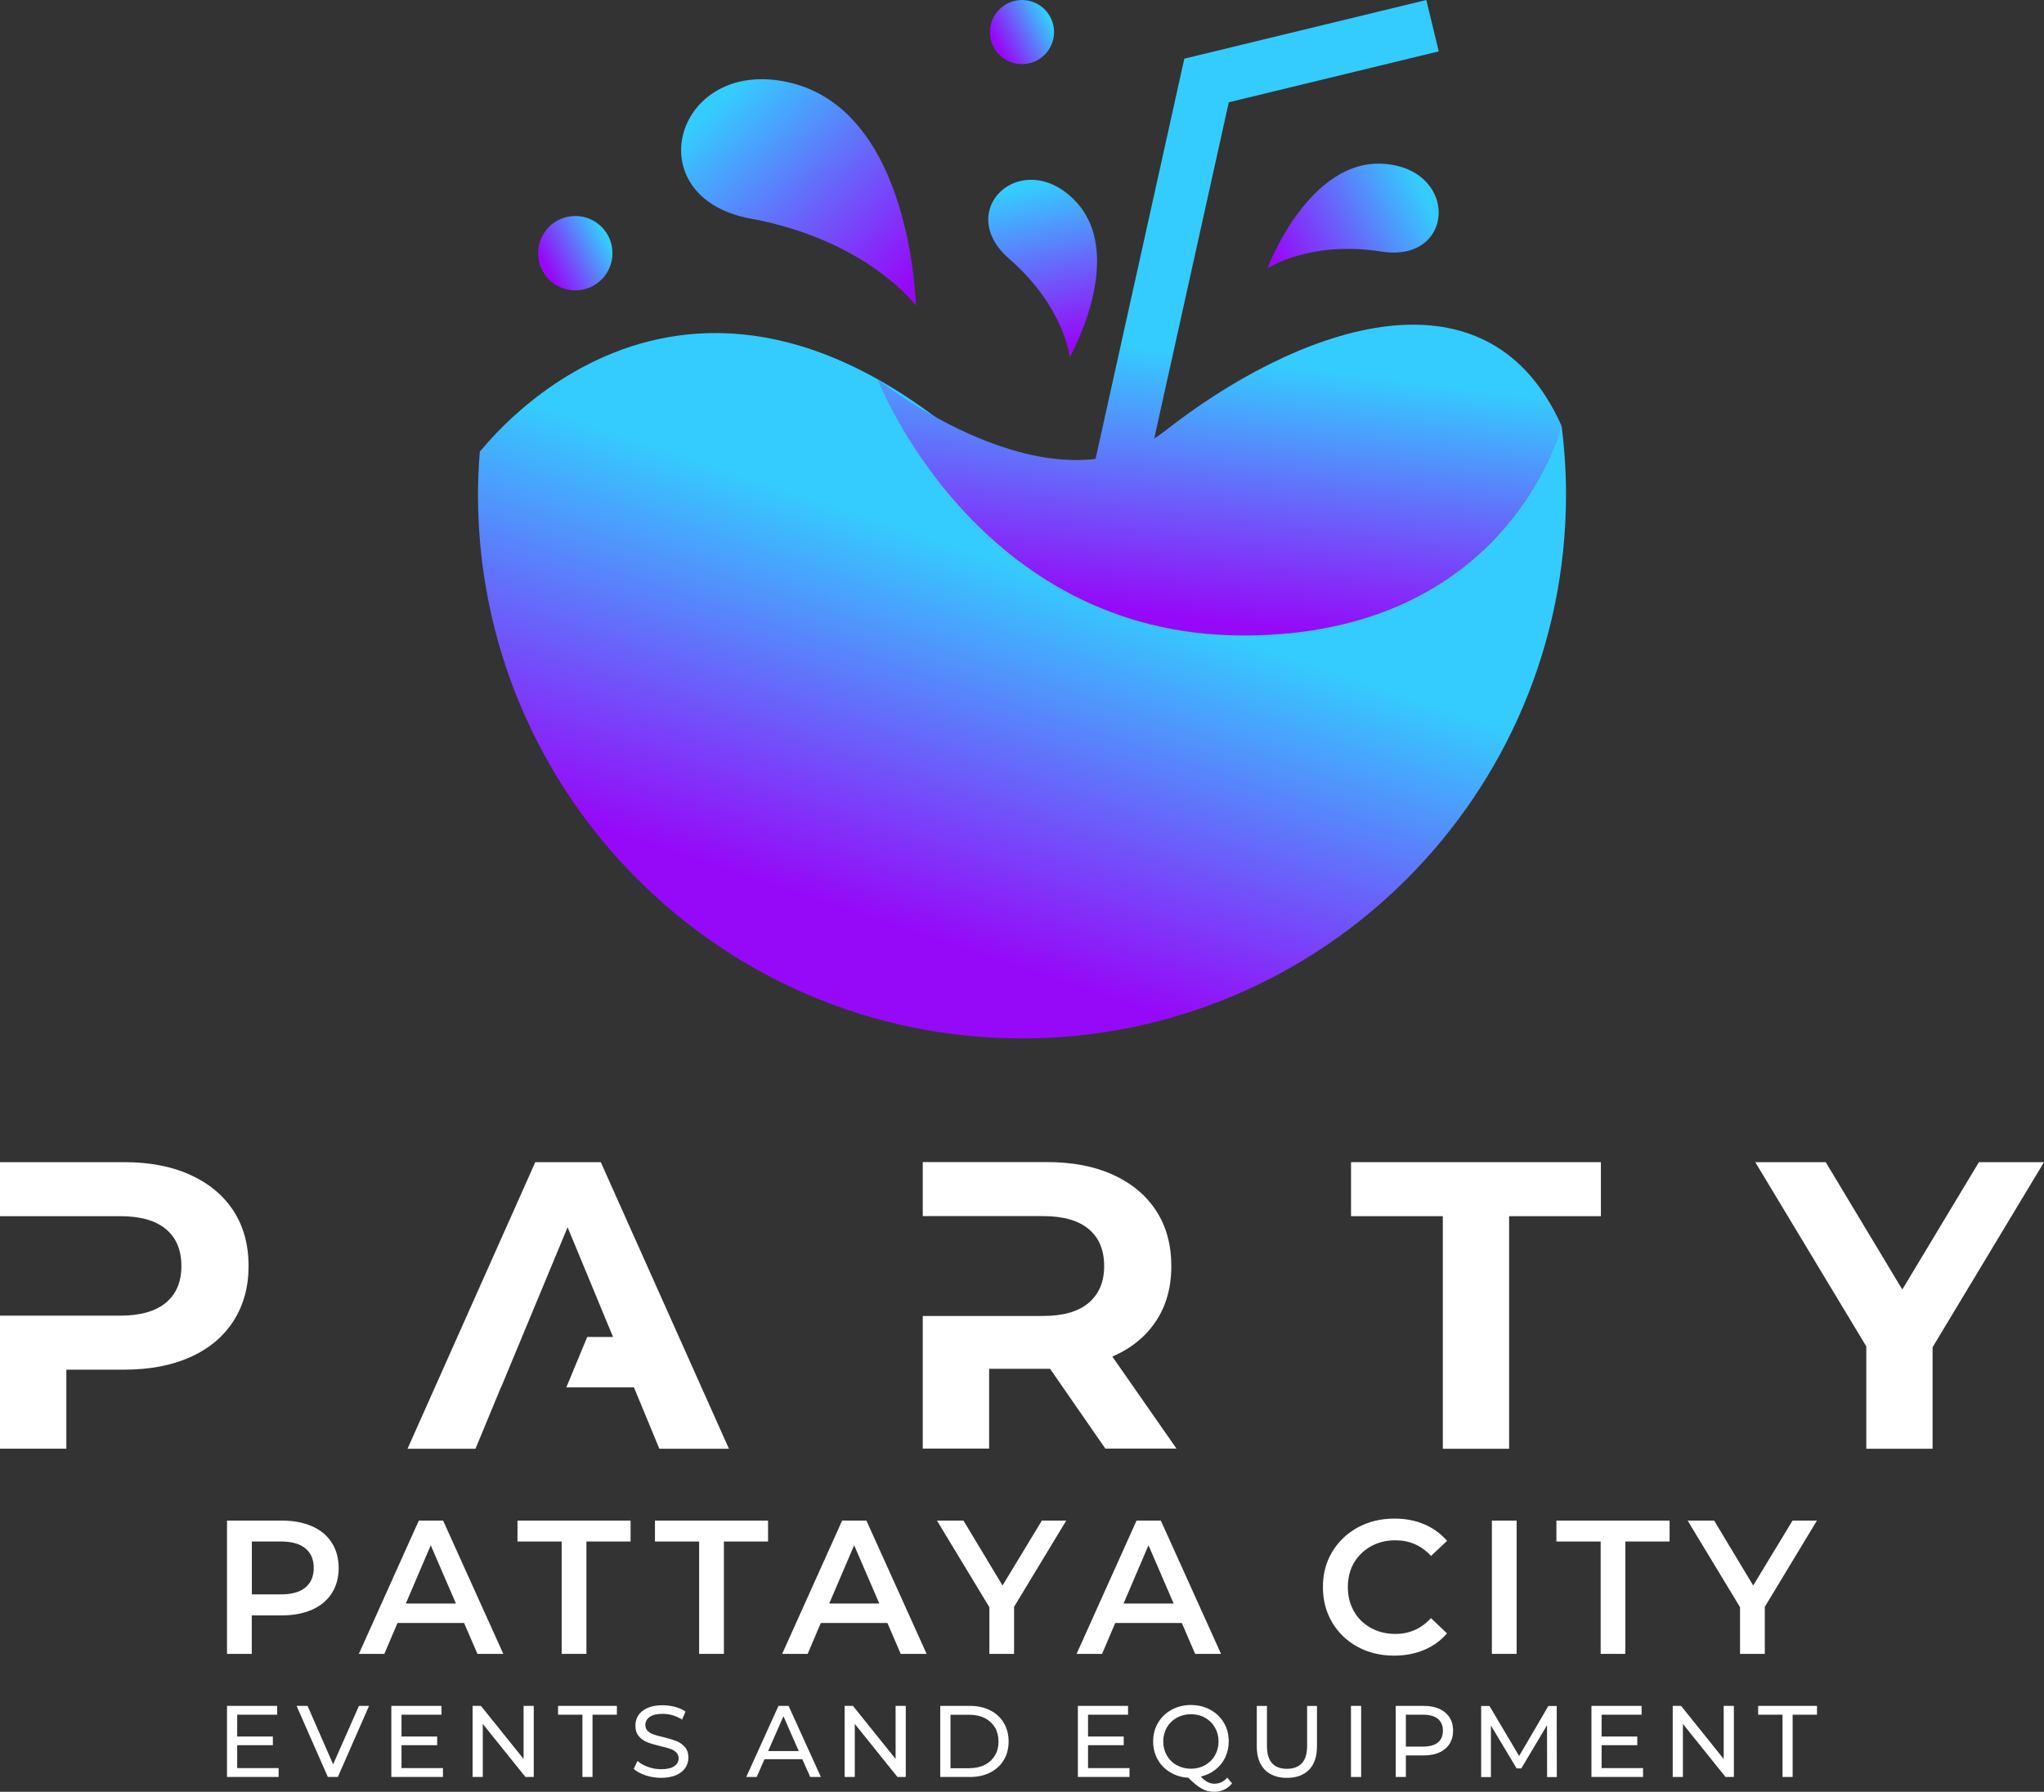 <?xml version="1.0" encoding="UTF-8"?> <!-- Generator: Adobe Illustrator 25.4.1, SVG Export Plug-In . SVG Version: 6.00 Build 0) --> <svg xmlns="http://www.w3.org/2000/svg" xmlns:xlink="http://www.w3.org/1999/xlink" id="Слой_1" x="0px" y="0px" viewBox="0 0 255 223.56" style="enable-background:new 0 0 255 223.56;" xml:space="preserve"><rect x="0" y="0" width="255" height="223.56" fill="#333333" stroke="none"/> <style type="text/css"> .st0{fill:url(#SVGID_1_);} .st1{fill:url(#SVGID_00000088105297617150438830000009135436105968832690_);} .st2{fill:url(#SVGID_00000042010772910518485200000009601751351790978226_);} .st3{fill:url(#SVGID_00000077295596342277676960000015988367646682112415_);} .st4{fill:url(#SVGID_00000002375465877344237620000005122955859134964881_);} .st5{fill:url(#SVGID_00000054264604337572677600000001478368026922706835_);} .st6{fill:url(#SVGID_00000147208786485847339290000003844260799869325708_);} .st7{fill:url(#SVGID_00000135670883176111001030000004604760419561368764_);} .st8{fill:#FFFFFF;} </style> <g> <g> <g> <linearGradient id="SVGID_1_" gradientUnits="userSpaceOnUse" x1="151.936" y1="77.465" x2="155.96" y2="45.009"> <stop offset="0" style="stop-color:#9609F8"></stop> <stop offset="1" style="stop-color:#34CCFE"></stop> </linearGradient> <polygon class="st0" points="140.89,68.72 134.45,67.29 147.75,7.32 177.94,0 179.49,6.41 153.3,12.76 "></polygon> </g> <linearGradient id="SVGID_00000156589925609367410450000017356318227392458893_" gradientUnits="userSpaceOnUse" x1="110.755" y1="115.131" x2="125.776" y2="70.068"> <stop offset="0" style="stop-color:#9609F8"></stop> <stop offset="1" style="stop-color:#34CCFE"></stop> </linearGradient> <path style="fill:url(#SVGID_00000156589925609367410450000017356318227392458893_);" d="M127.5,61.69 c-40.4-41.76-67.18-5.67-67.64-5.34c-0.14,1.76-0.23,3.54-0.23,5.34c0,37.48,30.39,67.87,67.87,67.87s67.87-30.39,67.87-67.87 c0-2.89-0.2-5.74-0.55-8.53C194.06,54.04,159.21,94.47,127.5,61.69z"></path> <linearGradient id="SVGID_00000003089015401349364590000017869710917955365529_" gradientUnits="userSpaceOnUse" x1="148.814" y1="77.078" x2="152.837" y2="44.622"> <stop offset="0" style="stop-color:#9609F8"></stop> <stop offset="1" style="stop-color:#34CCFE"></stop> </linearGradient> <path style="fill:url(#SVGID_00000003089015401349364590000017869710917955365529_);" d="M109.47,47.3c0,0,21.81,17.51,35.93,6.42 c15.57-12.22,39.83-22.05,49.42-0.57c0,0-6.44,26.14-39.73,26.14S109.47,47.3,109.47,47.3z"></path> <linearGradient id="SVGID_00000168816032078851149930000016583505477683824792_" gradientUnits="userSpaceOnUse" x1="112.297" y1="36.3" x2="90.124" y2="12.339"> <stop offset="0" style="stop-color:#9609F8"></stop> <stop offset="1" style="stop-color:#34CCFE"></stop> </linearGradient> <path style="fill:url(#SVGID_00000168816032078851149930000016583505477683824792_);" d="M114.25,38.1c0,0-0.45-24.19-15.71-27.79 c-14.32-3.38-19.39,14.3-4.88,16.97S114.25,38.1,114.25,38.1z"></path> <linearGradient id="SVGID_00000050636152356545864410000011287484692981212860_" gradientUnits="userSpaceOnUse" x1="645.892" y1="91.477" x2="632.146" y2="76.622" gradientTransform="matrix(-0.944 -0.331 -0.331 0.944 799.355 160.457)"> <stop offset="0" style="stop-color:#9609F8"></stop> <stop offset="1" style="stop-color:#34CCFE"></stop> </linearGradient> <path style="fill:url(#SVGID_00000050636152356545864410000011287484692981212860_);" d="M158.11,33.5c0,0,5.23-14.06,14.89-13.03 c9.07,0.96,8.41,12.34-0.63,10.92C163.33,29.97,158.11,33.5,158.11,33.5z"></path> <linearGradient id="SVGID_00000158734401526770586460000008245832330634462352_" gradientUnits="userSpaceOnUse" x1="152.921" y1="160.958" x2="139.175" y2="146.104" gradientTransform="matrix(0.861 0.509 -0.509 0.861 83.306 -173.405)"> <stop offset="0" style="stop-color:#9609F8"></stop> <stop offset="1" style="stop-color:#34CCFE"></stop> </linearGradient> <path style="fill:url(#SVGID_00000158734401526770586460000008245832330634462352_);" d="M133.46,44.56c0,0,7.4-13.05,0.39-19.79 c-6.57-6.32-14.86,1.51-7.96,7.51C132.8,38.29,133.46,44.56,133.46,44.56z"></path> <linearGradient id="SVGID_00000169518282072192859010000002025330608035478953_" gradientUnits="userSpaceOnUse" x1="68.263" y1="33.445" x2="75.544" y2="29.593"> <stop offset="0" style="stop-color:#9609F8"></stop> <stop offset="1" style="stop-color:#34CCFE"></stop> </linearGradient> <circle style="fill:url(#SVGID_00000169518282072192859010000002025330608035478953_);" cx="71.77" cy="31.59" r="4.64"></circle> <linearGradient id="SVGID_00000034085091343853436900000015890973447167017886_" gradientUnits="userSpaceOnUse" x1="124.474" y1="5.599" x2="130.755" y2="2.277"> <stop offset="0" style="stop-color:#9609F8"></stop> <stop offset="1" style="stop-color:#34CCFE"></stop> </linearGradient> <circle style="fill:url(#SVGID_00000034085091343853436900000015890973447167017886_);" cx="127.5" cy="4" r="4"></circle> </g> <g> <path class="st8" d="M23.73,146.58c-2.33-1.06-5.08-1.58-8.25-1.58H0v6.74h15.02c2.49,0,4.38,0.54,5.67,1.61 c1.29,1.07,1.94,2.61,1.94,4.62c0,1.98-0.65,3.5-1.94,4.57c-1.29,1.07-3.19,1.61-5.67,1.61H0v16.6h8.28v-9.86h7.2 c3.17,0,5.92-0.52,8.25-1.56c2.33-1.04,4.13-2.54,5.39-4.5c1.26-1.96,1.89-4.25,1.89-6.87c0-2.66-0.63-4.96-1.89-6.9 C27.86,149.14,26.07,147.64,23.73,146.58z"></path> <path class="st8" d="M146.79,180.76l-8.02-11.5c2.35-1.02,4.16-2.49,5.44-4.42c1.28-1.92,1.92-4.22,1.92-6.87 c0-2.66-0.63-4.96-1.89-6.9c-1.26-1.94-3.06-3.44-5.39-4.5c-2.33-1.06-5.08-1.58-8.25-1.58h-15.48v6.74h15.02 c2.49,0,4.38,0.54,5.67,1.61c1.29,1.07,1.94,2.61,1.94,4.62c0,1.98-0.65,3.51-1.94,4.6c-1.29,1.09-3.19,1.63-5.67,1.63h-15.02 v16.55h8.28v-9.96h7.2H131l6.9,9.96H146.79z"></path> <polygon class="st8" points="188.27,180.76 188.27,151.74 199.72,151.74 199.72,145 168.55,145 168.55,151.74 180,151.74 180,180.76 "></polygon> <polygon class="st8" points="246.88,145 237.32,160.89 227.77,145 218.98,145 232.83,167.99 232.83,180.76 241.1,180.76 241.1,168.09 255,145 "></polygon> <polygon class="st8" points="70.65,173.1 79.09,173.1 82.26,180.76 90.94,180.76 74.95,145 66.78,145 50.84,180.76 59.32,180.76 62.49,173.1 62.51,173.1 70.81,153.12 76.48,166.81 73.26,166.81 "></polygon> </g> <g> <path class="st8" d="M38.93,190.43c-1.07-0.47-2.32-0.71-3.77-0.71h-6.84v16.63h3.09v-4.8h3.75c1.44,0,2.7-0.24,3.77-0.71 c1.07-0.48,1.89-1.16,2.46-2.05c0.57-0.89,0.86-1.94,0.86-3.15c0-1.22-0.29-2.27-0.86-3.16C40.82,191.58,40,190.9,38.93,190.43z M38.09,198.08c-0.7,0.57-1.72,0.85-3.06,0.85h-3.61v-6.6h3.61c1.35,0,2.37,0.28,3.06,0.85c0.7,0.57,1.05,1.39,1.05,2.45 C39.14,196.69,38.79,197.51,38.09,198.08z"></path> <path class="st8" d="M52.25,189.72l-7.48,16.63h3.18l1.64-3.85h8.31l1.66,3.85h3.23l-7.51-16.63H52.25z M50.63,200.07l3.11-7.27 l3.14,7.27H50.63z"></path> <polygon class="st8" points="64.56,192.33 70.07,192.33 70.07,206.35 73.16,206.35 73.16,192.33 78.67,192.33 78.67,189.72 64.56,189.72 "></polygon> <polygon class="st8" points="81.71,192.33 87.22,192.33 87.22,206.35 90.31,206.35 90.31,192.33 95.82,192.33 95.82,189.72 81.71,189.72 "></polygon> <path class="st8" d="M105.06,189.72l-7.48,16.63h3.18l1.64-3.85h8.31l1.66,3.85h3.23l-7.51-16.63H105.06z M103.45,200.07 l3.11-7.27l3.14,7.27H103.45z"></path> <polygon class="st8" points="125.07,197.82 120.2,189.72 116.89,189.72 123.43,200.53 123.43,206.35 126.51,206.35 126.51,200.48 133.02,189.72 129.98,189.72 "></polygon> <path class="st8" d="M141.79,189.72l-7.48,16.63h3.18l1.64-3.85h8.31l1.66,3.85h3.23l-7.51-16.63H141.79z M140.17,200.07 l3.11-7.27l3.14,7.27H140.17z"></path> <path class="st8" d="M171.03,192.93c0.9-0.5,1.92-0.75,3.06-0.75c1.76,0,3.24,0.65,4.44,1.95l2-1.88 c-0.78-0.9-1.73-1.59-2.85-2.07c-1.12-0.48-2.37-0.71-3.73-0.71c-1.68,0-3.2,0.37-4.55,1.1c-1.35,0.74-2.42,1.75-3.2,3.05 c-0.78,1.3-1.16,2.76-1.16,4.4c0,1.63,0.38,3.1,1.15,4.4c0.77,1.3,1.83,2.32,3.18,3.05c1.35,0.74,2.87,1.1,4.55,1.1 c1.36,0,2.61-0.24,3.74-0.71c1.13-0.48,2.09-1.16,2.86-2.07l-2-1.9c-1.2,1.31-2.68,1.97-4.44,1.97c-1.14,0-2.16-0.25-3.06-0.75 c-0.9-0.5-1.61-1.19-2.11-2.08c-0.51-0.89-0.76-1.89-0.76-3.02c0-1.12,0.25-2.13,0.76-3.02 C169.43,194.13,170.13,193.43,171.03,192.93z"></path> <rect x="186.12" y="189.72" class="st8" width="3.09" height="16.63"></rect> <polygon class="st8" points="194.17,192.33 199.69,192.33 199.69,206.35 202.77,206.35 202.77,192.33 208.29,192.33 208.29,189.72 194.17,189.72 "></polygon> <polygon class="st8" points="223.63,189.72 218.72,197.82 213.85,189.72 210.54,189.72 217.08,200.53 217.08,206.35 220.17,206.35 220.17,200.48 226.67,189.72 "></polygon> </g> <g> <path class="st8" d="M34.76,220.61v1.1h-6.44v-8.87h6.26v1.1h-4.99v2.72h4.45v1.08h-4.45v2.86H34.76z"></path> <path class="st8" d="M46.04,212.84l-3.89,8.87H40.9l-3.9-8.87h1.37l3.19,7.29l3.22-7.29H46.04z"></path> <path class="st8" d="M55.26,220.61v1.1h-6.44v-8.87h6.26v1.1h-4.99v2.72h4.45v1.08h-4.45v2.86H55.26z"></path> <path class="st8" d="M66.59,212.84v8.87h-1.04l-5.32-6.62v6.62h-1.27v-8.87H60l5.32,6.62v-6.62H66.59z"></path> <path class="st8" d="M72.66,213.94h-3.04v-1.1h7.34v1.1h-3.04v7.77h-1.26V213.94z"></path> <path class="st8" d="M80.52,221.5c-0.62-0.21-1.11-0.48-1.46-0.8l0.47-0.99c0.34,0.3,0.77,0.55,1.3,0.74 c0.53,0.19,1.07,0.29,1.63,0.29c0.74,0,1.28-0.12,1.65-0.37c0.36-0.25,0.55-0.58,0.55-0.99c0-0.3-0.1-0.55-0.3-0.74 c-0.2-0.19-0.44-0.34-0.74-0.44c-0.29-0.1-0.7-0.22-1.24-0.34c-0.67-0.16-1.21-0.32-1.62-0.48c-0.41-0.16-0.76-0.41-1.05-0.74 c-0.29-0.33-0.44-0.78-0.44-1.35c0-0.47,0.12-0.9,0.37-1.28c0.25-0.38,0.63-0.68,1.13-0.91c0.51-0.23,1.14-0.34,1.89-0.34 c0.52,0,1.04,0.07,1.55,0.2c0.51,0.14,0.94,0.33,1.31,0.58l-0.42,1.01c-0.37-0.24-0.77-0.42-1.19-0.54s-0.84-0.18-1.24-0.18 c-0.72,0-1.26,0.13-1.62,0.39c-0.36,0.26-0.54,0.6-0.54,1.01c0,0.3,0.1,0.55,0.3,0.74c0.2,0.19,0.45,0.34,0.75,0.44 c0.3,0.11,0.71,0.22,1.22,0.34c0.67,0.16,1.2,0.32,1.61,0.48c0.41,0.16,0.75,0.41,1.05,0.74c0.29,0.33,0.44,0.77,0.44,1.33 c0,0.47-0.13,0.89-0.38,1.27c-0.25,0.38-0.64,0.69-1.15,0.91c-0.52,0.22-1.15,0.34-1.9,0.34 C81.79,221.81,81.14,221.71,80.52,221.5z"></path> <path class="st8" d="M100.09,219.49h-4.71l-0.98,2.22h-1.3l4.02-8.87h1.26l4.03,8.87h-1.33L100.09,219.49z M99.65,218.48 l-1.91-4.35l-1.91,4.35H99.65z"></path> <path class="st8" d="M113,212.84v8.87h-1.04l-5.32-6.62v6.62h-1.27v-8.87h1.04l5.32,6.62v-6.62H113z"></path> <path class="st8" d="M117.3,212.84h3.74c0.94,0,1.77,0.19,2.5,0.56c0.73,0.37,1.29,0.89,1.69,1.57c0.4,0.67,0.6,1.44,0.6,2.31 c0,0.87-0.2,1.64-0.6,2.31c-0.4,0.67-0.97,1.19-1.69,1.56c-0.73,0.37-1.56,0.56-2.5,0.56h-3.74V212.84z M120.97,220.61 c0.72,0,1.35-0.14,1.9-0.42c0.54-0.28,0.96-0.67,1.26-1.17c0.3-0.5,0.44-1.08,0.44-1.74s-0.15-1.24-0.44-1.74 c-0.3-0.5-0.72-0.89-1.26-1.17c-0.55-0.28-1.18-0.42-1.9-0.42h-2.39v6.67H120.97z"></path> <path class="st8" d="M140.91,220.61v1.1h-6.44v-8.87h6.26v1.1h-4.99v2.72h4.45v1.08h-4.45v2.86H140.91z"></path> <path class="st8" d="M153.71,222.52c-0.29,0.34-0.62,0.6-1,0.77c-0.38,0.18-0.79,0.27-1.23,0.27c-0.56,0-1.08-0.13-1.56-0.4 c-0.49-0.27-1.04-0.72-1.67-1.36c-0.84-0.04-1.59-0.27-2.26-0.67c-0.67-0.41-1.2-0.94-1.57-1.62c-0.38-0.67-0.56-1.42-0.56-2.24 c0-0.85,0.2-1.63,0.61-2.32c0.41-0.69,0.97-1.24,1.69-1.63c0.72-0.39,1.53-0.59,2.42-0.59c0.89,0,1.69,0.2,2.41,0.59 c0.72,0.39,1.28,0.93,1.69,1.62c0.41,0.69,0.61,1.46,0.61,2.33c0,0.73-0.15,1.39-0.44,2c-0.29,0.61-0.7,1.12-1.23,1.53 c-0.53,0.41-1.13,0.7-1.82,0.86c0.3,0.31,0.58,0.54,0.85,0.68c0.27,0.14,0.56,0.21,0.84,0.21c0.63,0,1.17-0.25,1.62-0.76 L153.71,222.52z M145.57,219.02c0.3,0.52,0.71,0.93,1.24,1.22c0.53,0.29,1.12,0.44,1.77,0.44c0.64,0,1.23-0.15,1.75-0.44 c0.52-0.3,0.94-0.7,1.24-1.22c0.3-0.52,0.45-1.1,0.45-1.74c0-0.64-0.15-1.22-0.45-1.74c-0.3-0.52-0.71-0.93-1.24-1.22 c-0.52-0.3-1.11-0.44-1.75-0.44c-0.65,0-1.24,0.15-1.77,0.44c-0.53,0.3-0.94,0.7-1.24,1.22c-0.3,0.52-0.45,1.1-0.45,1.74 C145.12,217.92,145.27,218.5,145.57,219.02z"></path> <path class="st8" d="M157.78,220.8c-0.66-0.68-0.99-1.65-0.99-2.91v-5.04h1.27v4.99c0,1.9,0.83,2.85,2.5,2.85 c0.81,0,1.43-0.24,1.86-0.7c0.43-0.47,0.65-1.19,0.65-2.15v-4.99h1.23v5.04c0,1.28-0.33,2.25-0.99,2.92 c-0.66,0.67-1.58,1.01-2.76,1.01S158.44,221.47,157.78,220.8z"></path> <path class="st8" d="M168.54,212.84h1.27v8.87h-1.27V212.84z"></path> <path class="st8" d="M180.29,213.66c0.66,0.55,0.99,1.31,0.99,2.27c0,0.96-0.33,1.72-0.99,2.27c-0.66,0.55-1.56,0.82-2.71,0.82 h-2.19v2.69h-1.27v-8.87h3.46C178.73,212.84,179.63,213.11,180.29,213.66z M179.38,217.41c0.42-0.34,0.63-0.83,0.63-1.48 c0-0.64-0.21-1.13-0.63-1.48c-0.42-0.34-1.04-0.51-1.84-0.51h-2.15v3.98h2.15C178.34,217.92,178.96,217.75,179.38,217.41z"></path> <path class="st8" d="M193.01,221.71l-0.01-6.46l-3.21,5.39h-0.58l-3.21-5.35v6.43h-1.22v-8.87h1.04l3.7,6.24l3.65-6.24h1.04 l0.01,8.87H193.01z"></path> <path class="st8" d="M204.98,220.61v1.1h-6.44v-8.87h6.26v1.1h-4.99v2.72h4.45v1.08h-4.45v2.86H204.98z"></path> <path class="st8" d="M216.31,212.84v8.87h-1.04l-5.32-6.62v6.62h-1.27v-8.87h1.04l5.32,6.62v-6.62H216.31z"></path> <path class="st8" d="M222.38,213.94h-3.04v-1.1h7.34v1.1h-3.04v7.77h-1.26V213.94z"></path> </g> </g> </svg> 